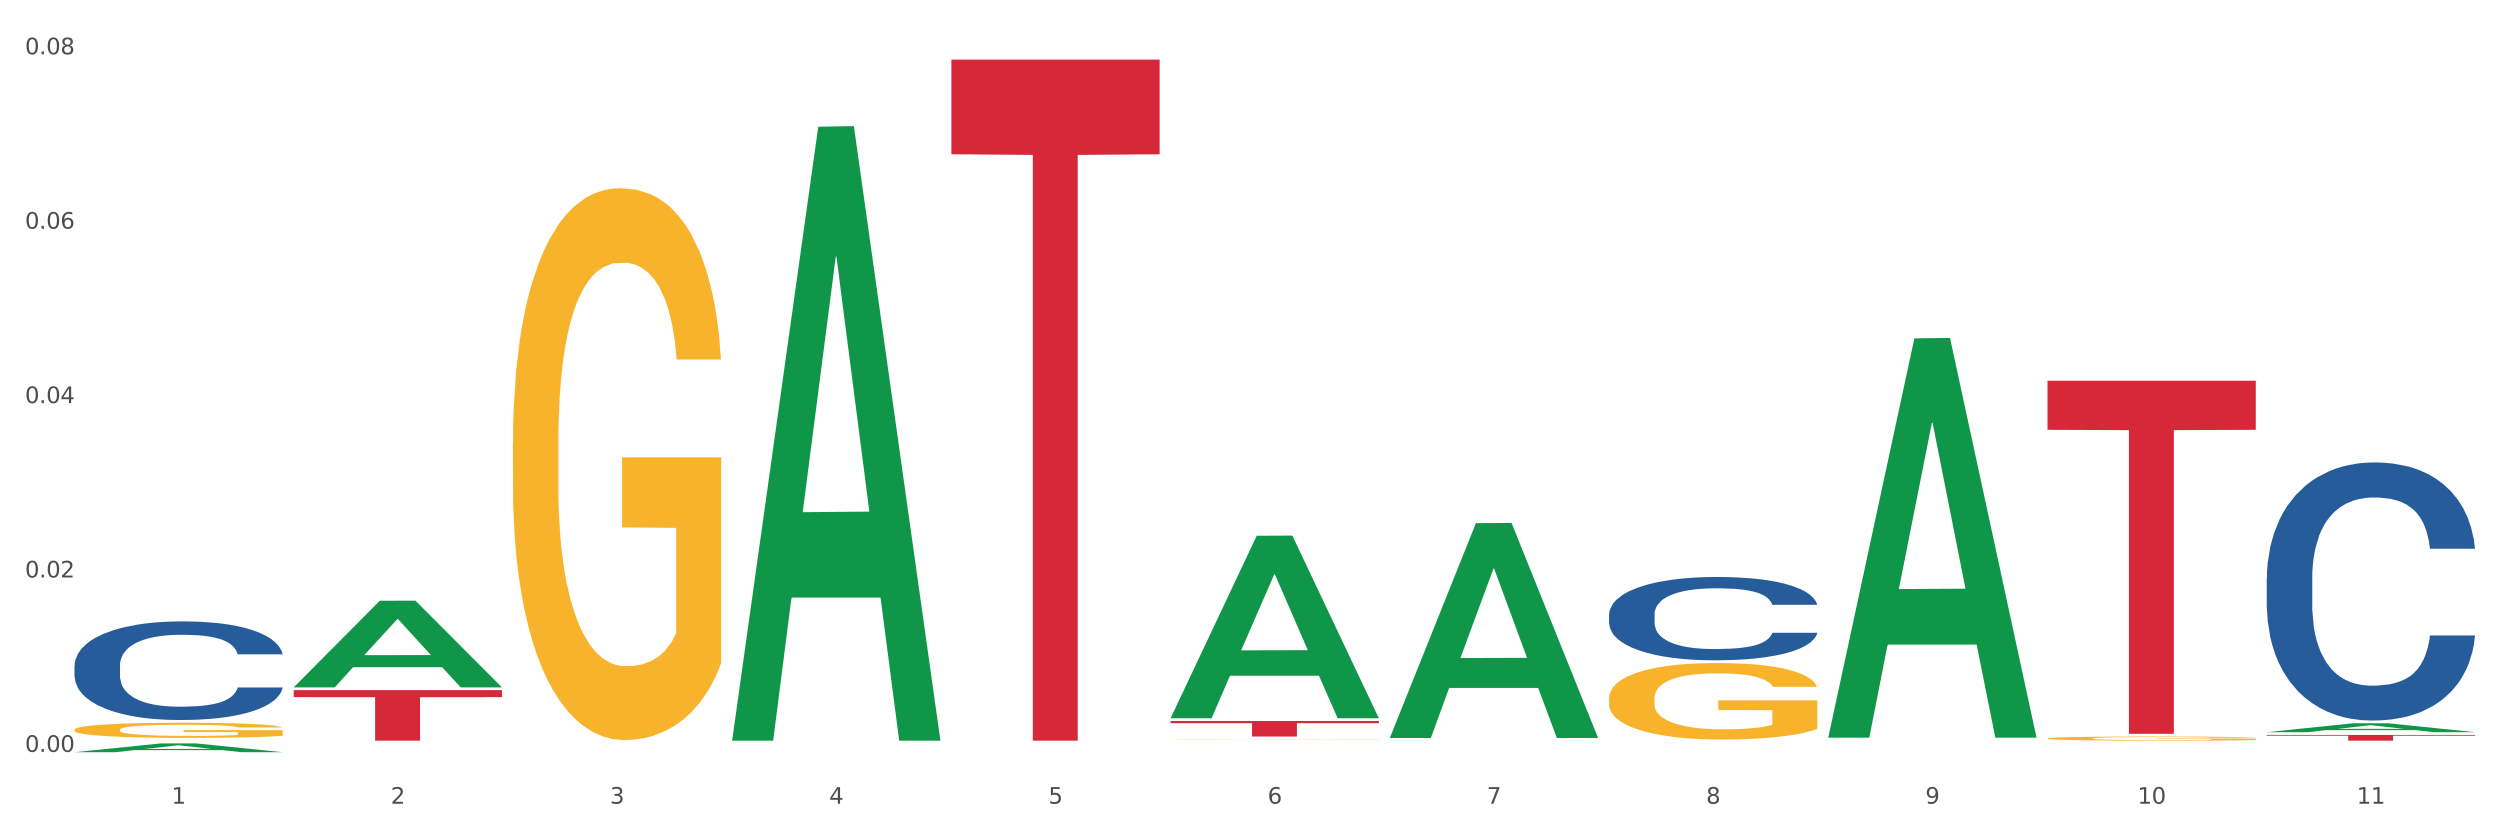 <?xml version="1.0" encoding="utf-8" standalone="no"?>
<!DOCTYPE svg PUBLIC "-//W3C//DTD SVG 1.1//EN"
  "http://www.w3.org/Graphics/SVG/1.1/DTD/svg11.dtd">
<svg xmlns:xlink="http://www.w3.org/1999/xlink" width="1080pt" height="360pt" viewBox="0 0 1080 360" xmlns="http://www.w3.org/2000/svg" version="1.1">
 <rect x="0" y="0" width="1080" height="360" fill="#333333" stroke="none"/>
 <defs>
  <style type="text/css">*{stroke-linejoin: round; stroke-linecap: butt}</style>
 </defs>
 <g id="figure_1">
  <g id="patch_1">
   <path d="M 0 360 
L 1080 360 
L 1080 0 
L 0 0 
z
" style="fill: #ffffff; stroke: #ffffff; stroke-linejoin: miter"/>
  </g>
  <g id="axes_1">
   <g id="matplotlib.axis_1">
    <g id="xtick_1">
     <g id="text_1">
      <!-- 1 -->
      <g style="fill: #4d4d4d" transform="translate(74.106 347.204) scale(0.096 -0.096)">
       <defs>
        <path id="DejaVuSans-31" d="M 794 531 
L 1825 531 
L 1825 4091 
L 703 3866 
L 703 4441 
L 1819 4666 
L 2450 4666 
L 2450 531 
L 3481 531 
L 3481 0 
L 794 0 
L 794 531 
z
" transform="scale(0.016)"/>
       </defs>
       <use xlink:href="#DejaVuSans-31"/>
      </g>
     </g>
    </g>
    <g id="xtick_2">
     <g id="text_2">
      <!-- 2 -->
      <g style="fill: #4d4d4d" transform="translate(168.812 347.204) scale(0.096 -0.096)">
       <defs>
        <path id="DejaVuSans-32" d="M 1228 531 
L 3431 531 
L 3431 0 
L 469 0 
L 469 531 
Q 828 903 1448 1529 
Q 2069 2156 2228 2338 
Q 2531 2678 2651 2914 
Q 2772 3150 2772 3378 
Q 2772 3750 2511 3984 
Q 2250 4219 1831 4219 
Q 1534 4219 1204 4116 
Q 875 4013 500 3803 
L 500 4441 
Q 881 4594 1212 4672 
Q 1544 4750 1819 4750 
Q 2544 4750 2975 4387 
Q 3406 4025 3406 3419 
Q 3406 3131 3298 2873 
Q 3191 2616 2906 2266 
Q 2828 2175 2409 1742 
Q 1991 1309 1228 531 
z
" transform="scale(0.016)"/>
       </defs>
       <use xlink:href="#DejaVuSans-32"/>
      </g>
     </g>
    </g>
    <g id="xtick_3">
     <g id="text_3">
      <!-- 3 -->
      <g style="fill: #4d4d4d" transform="translate(263.517 347.204) scale(0.096 -0.096)">
       <defs>
        <path id="DejaVuSans-33" d="M 2597 2516 
Q 3050 2419 3304 2112 
Q 3559 1806 3559 1356 
Q 3559 666 3084 287 
Q 2609 -91 1734 -91 
Q 1441 -91 1130 -33 
Q 819 25 488 141 
L 488 750 
Q 750 597 1062 519 
Q 1375 441 1716 441 
Q 2309 441 2620 675 
Q 2931 909 2931 1356 
Q 2931 1769 2642 2001 
Q 2353 2234 1838 2234 
L 1294 2234 
L 1294 2753 
L 1863 2753 
Q 2328 2753 2575 2939 
Q 2822 3125 2822 3475 
Q 2822 3834 2567 4026 
Q 2313 4219 1838 4219 
Q 1578 4219 1281 4162 
Q 984 4106 628 3988 
L 628 4550 
Q 988 4650 1302 4700 
Q 1616 4750 1894 4750 
Q 2613 4750 3031 4423 
Q 3450 4097 3450 3541 
Q 3450 3153 3228 2886 
Q 3006 2619 2597 2516 
z
" transform="scale(0.016)"/>
       </defs>
       <use xlink:href="#DejaVuSans-33"/>
      </g>
     </g>
    </g>
    <g id="xtick_4">
     <g id="text_4">
      <!-- 4 -->
      <g style="fill: #4d4d4d" transform="translate(358.223 347.204) scale(0.096 -0.096)">
       <defs>
        <path id="DejaVuSans-34" d="M 2419 4116 
L 825 1625 
L 2419 1625 
L 2419 4116 
z
M 2253 4666 
L 3047 4666 
L 3047 1625 
L 3713 1625 
L 3713 1100 
L 3047 1100 
L 3047 0 
L 2419 0 
L 2419 1100 
L 313 1100 
L 313 1709 
L 2253 4666 
z
" transform="scale(0.016)"/>
       </defs>
       <use xlink:href="#DejaVuSans-34"/>
      </g>
     </g>
    </g>
    <g id="xtick_5">
     <g id="text_5">
      <!-- 5 -->
      <g style="fill: #4d4d4d" transform="translate(452.928 347.204) scale(0.096 -0.096)">
       <defs>
        <path id="DejaVuSans-35" d="M 691 4666 
L 3169 4666 
L 3169 4134 
L 1269 4134 
L 1269 2991 
Q 1406 3038 1543 3061 
Q 1681 3084 1819 3084 
Q 2600 3084 3056 2656 
Q 3513 2228 3513 1497 
Q 3513 744 3044 326 
Q 2575 -91 1722 -91 
Q 1428 -91 1123 -41 
Q 819 9 494 109 
L 494 744 
Q 775 591 1075 516 
Q 1375 441 1709 441 
Q 2250 441 2565 725 
Q 2881 1009 2881 1497 
Q 2881 1984 2565 2268 
Q 2250 2553 1709 2553 
Q 1456 2553 1204 2497 
Q 953 2441 691 2322 
L 691 4666 
z
" transform="scale(0.016)"/>
       </defs>
       <use xlink:href="#DejaVuSans-35"/>
      </g>
     </g>
    </g>
    <g id="xtick_6">
     <g id="text_6">
      <!-- 6 -->
      <g style="fill: #4d4d4d" transform="translate(547.634 347.204) scale(0.096 -0.096)">
       <defs>
        <path id="DejaVuSans-36" d="M 2113 2584 
Q 1688 2584 1439 2293 
Q 1191 2003 1191 1497 
Q 1191 994 1439 701 
Q 1688 409 2113 409 
Q 2538 409 2786 701 
Q 3034 994 3034 1497 
Q 3034 2003 2786 2293 
Q 2538 2584 2113 2584 
z
M 3366 4563 
L 3366 3988 
Q 3128 4100 2886 4159 
Q 2644 4219 2406 4219 
Q 1781 4219 1451 3797 
Q 1122 3375 1075 2522 
Q 1259 2794 1537 2939 
Q 1816 3084 2150 3084 
Q 2853 3084 3261 2657 
Q 3669 2231 3669 1497 
Q 3669 778 3244 343 
Q 2819 -91 2113 -91 
Q 1303 -91 875 529 
Q 447 1150 447 2328 
Q 447 3434 972 4092 
Q 1497 4750 2381 4750 
Q 2619 4750 2861 4703 
Q 3103 4656 3366 4563 
z
" transform="scale(0.016)"/>
       </defs>
       <use xlink:href="#DejaVuSans-36"/>
      </g>
     </g>
    </g>
    <g id="xtick_7">
     <g id="text_7">
      <!-- 7 -->
      <g style="fill: #4d4d4d" transform="translate(642.339 347.204) scale(0.096 -0.096)">
       <defs>
        <path id="DejaVuSans-37" d="M 525 4666 
L 3525 4666 
L 3525 4397 
L 1831 0 
L 1172 0 
L 2766 4134 
L 525 4134 
L 525 4666 
z
" transform="scale(0.016)"/>
       </defs>
       <use xlink:href="#DejaVuSans-37"/>
      </g>
     </g>
    </g>
    <g id="xtick_8">
     <g id="text_8">
      <!-- 8 -->
      <g style="fill: #4d4d4d" transform="translate(737.044 347.204) scale(0.096 -0.096)">
       <defs>
        <path id="DejaVuSans-38" d="M 2034 2216 
Q 1584 2216 1326 1975 
Q 1069 1734 1069 1313 
Q 1069 891 1326 650 
Q 1584 409 2034 409 
Q 2484 409 2743 651 
Q 3003 894 3003 1313 
Q 3003 1734 2745 1975 
Q 2488 2216 2034 2216 
z
M 1403 2484 
Q 997 2584 770 2862 
Q 544 3141 544 3541 
Q 544 4100 942 4425 
Q 1341 4750 2034 4750 
Q 2731 4750 3128 4425 
Q 3525 4100 3525 3541 
Q 3525 3141 3298 2862 
Q 3072 2584 2669 2484 
Q 3125 2378 3379 2068 
Q 3634 1759 3634 1313 
Q 3634 634 3220 271 
Q 2806 -91 2034 -91 
Q 1263 -91 848 271 
Q 434 634 434 1313 
Q 434 1759 690 2068 
Q 947 2378 1403 2484 
z
M 1172 3481 
Q 1172 3119 1398 2916 
Q 1625 2713 2034 2713 
Q 2441 2713 2670 2916 
Q 2900 3119 2900 3481 
Q 2900 3844 2670 4047 
Q 2441 4250 2034 4250 
Q 1625 4250 1398 4047 
Q 1172 3844 1172 3481 
z
" transform="scale(0.016)"/>
       </defs>
       <use xlink:href="#DejaVuSans-38"/>
      </g>
     </g>
    </g>
    <g id="xtick_9">
     <g id="text_9">
      <!-- 9 -->
      <g style="fill: #4d4d4d" transform="translate(831.75 347.204) scale(0.096 -0.096)">
       <defs>
        <path id="DejaVuSans-39" d="M 703 97 
L 703 672 
Q 941 559 1184 500 
Q 1428 441 1663 441 
Q 2288 441 2617 861 
Q 2947 1281 2994 2138 
Q 2813 1869 2534 1725 
Q 2256 1581 1919 1581 
Q 1219 1581 811 2004 
Q 403 2428 403 3163 
Q 403 3881 828 4315 
Q 1253 4750 1959 4750 
Q 2769 4750 3195 4129 
Q 3622 3509 3622 2328 
Q 3622 1225 3098 567 
Q 2575 -91 1691 -91 
Q 1453 -91 1209 -44 
Q 966 3 703 97 
z
M 1959 2075 
Q 2384 2075 2632 2365 
Q 2881 2656 2881 3163 
Q 2881 3666 2632 3958 
Q 2384 4250 1959 4250 
Q 1534 4250 1286 3958 
Q 1038 3666 1038 3163 
Q 1038 2656 1286 2365 
Q 1534 2075 1959 2075 
z
" transform="scale(0.016)"/>
       </defs>
       <use xlink:href="#DejaVuSans-39"/>
      </g>
     </g>
    </g>
    <g id="xtick_10">
     <g id="text_10">
      <!-- 10 -->
      <g style="fill: #4d4d4d" transform="translate(923.401 347.204) scale(0.096 -0.096)">
       <defs>
        <path id="DejaVuSans-30" d="M 2034 4250 
Q 1547 4250 1301 3770 
Q 1056 3291 1056 2328 
Q 1056 1369 1301 889 
Q 1547 409 2034 409 
Q 2525 409 2770 889 
Q 3016 1369 3016 2328 
Q 3016 3291 2770 3770 
Q 2525 4250 2034 4250 
z
M 2034 4750 
Q 2819 4750 3233 4129 
Q 3647 3509 3647 2328 
Q 3647 1150 3233 529 
Q 2819 -91 2034 -91 
Q 1250 -91 836 529 
Q 422 1150 422 2328 
Q 422 3509 836 4129 
Q 1250 4750 2034 4750 
z
" transform="scale(0.016)"/>
       </defs>
       <use xlink:href="#DejaVuSans-31"/>
       <use xlink:href="#DejaVuSans-30" transform="translate(63.623 0)"/>
      </g>
     </g>
    </g>
    <g id="xtick_11">
     <g id="text_11">
      <!-- 11 -->
      <g style="fill: #4d4d4d" transform="translate(1018.107 347.204) scale(0.096 -0.096)">
       <use xlink:href="#DejaVuSans-31"/>
       <use xlink:href="#DejaVuSans-31" transform="translate(63.623 0)"/>
      </g>
     </g>
    </g>
    <g id="xtick_12"/>
    <g id="xtick_13"/>
    <g id="xtick_14"/>
    <g id="xtick_15"/>
    <g id="xtick_16"/>
    <g id="xtick_17"/>
    <g id="xtick_18"/>
    <g id="xtick_19"/>
    <g id="xtick_20"/>
    <g id="xtick_21"/>
   </g>
   <g id="matplotlib.axis_2">
    <g id="ytick_1">
     <g id="text_12">
      <!-- 0.00 -->
      <g style="fill: #4d4d4d" transform="translate(10.8 324.804) scale(0.096 -0.096)">
       <defs>
        <path id="DejaVuSans-2e" d="M 684 794 
L 1344 794 
L 1344 0 
L 684 0 
L 684 794 
z
" transform="scale(0.016)"/>
       </defs>
       <use xlink:href="#DejaVuSans-30"/>
       <use xlink:href="#DejaVuSans-2e" transform="translate(63.623 0)"/>
       <use xlink:href="#DejaVuSans-30" transform="translate(95.41 0)"/>
       <use xlink:href="#DejaVuSans-30" transform="translate(159.033 0)"/>
      </g>
     </g>
    </g>
    <g id="ytick_2">
     <g id="text_13">
      <!-- 0.02 -->
      <g style="fill: #4d4d4d" transform="translate(10.8 249.468) scale(0.096 -0.096)">
       <use xlink:href="#DejaVuSans-30"/>
       <use xlink:href="#DejaVuSans-2e" transform="translate(63.623 0)"/>
       <use xlink:href="#DejaVuSans-30" transform="translate(95.41 0)"/>
       <use xlink:href="#DejaVuSans-32" transform="translate(159.033 0)"/>
      </g>
     </g>
    </g>
    <g id="ytick_3">
     <g id="text_14">
      <!-- 0.04 -->
      <g style="fill: #4d4d4d" transform="translate(10.8 174.132) scale(0.096 -0.096)">
       <use xlink:href="#DejaVuSans-30"/>
       <use xlink:href="#DejaVuSans-2e" transform="translate(63.623 0)"/>
       <use xlink:href="#DejaVuSans-30" transform="translate(95.41 0)"/>
       <use xlink:href="#DejaVuSans-34" transform="translate(159.033 0)"/>
      </g>
     </g>
    </g>
    <g id="ytick_4">
     <g id="text_15">
      <!-- 0.06 -->
      <g style="fill: #4d4d4d" transform="translate(10.8 98.796) scale(0.096 -0.096)">
       <use xlink:href="#DejaVuSans-30"/>
       <use xlink:href="#DejaVuSans-2e" transform="translate(63.623 0)"/>
       <use xlink:href="#DejaVuSans-30" transform="translate(95.41 0)"/>
       <use xlink:href="#DejaVuSans-36" transform="translate(159.033 0)"/>
      </g>
     </g>
    </g>
    <g id="ytick_5">
     <g id="text_16">
      <!-- 0.08 -->
      <g style="fill: #4d4d4d" transform="translate(10.8 23.459) scale(0.096 -0.096)">
       <use xlink:href="#DejaVuSans-30"/>
       <use xlink:href="#DejaVuSans-2e" transform="translate(63.623 0)"/>
       <use xlink:href="#DejaVuSans-30" transform="translate(95.41 0)"/>
       <use xlink:href="#DejaVuSans-38" transform="translate(159.033 0)"/>
      </g>
     </g>
    </g>
    <g id="ytick_6"/>
    <g id="ytick_7"/>
    <g id="ytick_8"/>
    <g id="ytick_9"/>
   </g>
   <g id="PolyCollection_1">
    <path d="M 32.175 324.942 
L 32.268 324.939 
L 69.369 321.161 
L 84.766 321.157 
L 122.145 324.95 
L 104.337 324.95 
L 96.267 324.066 
L 57.96 324.066 
L 57.682 324.081 
L 49.891 324.95 
L 32.175 324.95 
L 32.175 324.942 
L 62.783 323.539 
L 91.444 323.536 
L 77.253 321.965 
L 77.067 321.958 
L 76.882 321.969 
L 62.691 323.536 
L 62.783 323.539 
L 32.175 324.942 
z
" clip-path="url(#p8d44d45d41)" style="fill: #109648"/>
    <path d="M 505.702 319.428 
L 505.809 319.428 
L 505.809 319.424 
L 506.021 319.42 
L 507.083 319.412 
L 508.677 319.405 
L 509.845 319.401 
L 511.014 319.398 
L 512.394 319.395 
L 514.094 319.392 
L 517.174 319.387 
L 519.086 319.385 
L 521.423 319.382 
L 525.672 319.379 
L 528.753 319.376 
L 531.939 319.375 
L 537.144 319.373 
L 540.543 319.372 
L 544.155 319.371 
L 548.51 319.371 
L 551.803 319.371 
L 559.026 319.371 
L 565.187 319.372 
L 568.161 319.373 
L 571.985 319.374 
L 574.003 319.375 
L 577.296 319.377 
L 580.695 319.379 
L 583.032 319.381 
L 586.537 319.385 
L 589.193 319.389 
L 591.636 319.394 
L 592.911 319.397 
L 593.867 319.4 
L 594.717 319.404 
L 595.566 319.409 
L 576.446 319.409 
L 575.703 319.405 
L 574.534 319.401 
L 572.835 319.398 
L 571.348 319.395 
L 568.798 319.393 
L 566.461 319.391 
L 564.018 319.389 
L 561.044 319.388 
L 558.707 319.388 
L 555.414 319.387 
L 548.935 319.387 
L 544.58 319.388 
L 541.606 319.389 
L 539.694 319.391 
L 537.994 319.392 
L 536.082 319.393 
L 533.851 319.396 
L 532.258 319.398 
L 530.665 319.4 
L 529.39 319.403 
L 528.222 319.406 
L 527.266 319.41 
L 526.522 319.413 
L 525.885 319.418 
L 525.354 319.425 
L 525.354 319.44 
L 525.566 319.444 
L 526.097 319.448 
L 526.734 319.452 
L 527.797 319.456 
L 528.753 319.459 
L 530.558 319.463 
L 532.577 319.466 
L 534.17 319.468 
L 535.763 319.47 
L 538.525 319.473 
L 541.606 319.475 
L 544.261 319.476 
L 547.873 319.477 
L 550.316 319.478 
L 552.44 319.478 
L 557.645 319.478 
L 561.363 319.477 
L 565.505 319.477 
L 568.692 319.476 
L 571.348 319.474 
L 574.322 319.472 
L 576.234 319.47 
L 576.234 319.447 
L 552.865 319.447 
L 552.865 319.431 
L 595.673 319.431 
L 595.673 319.477 
L 593.867 319.479 
L 591.849 319.482 
L 589.724 319.484 
L 586.537 319.486 
L 582.713 319.488 
L 579.314 319.49 
L 575.703 319.491 
L 571.454 319.492 
L 565.93 319.494 
L 562.531 319.494 
L 558.282 319.494 
L 553.29 319.494 
L 548.935 319.494 
L 544.686 319.494 
L 540.225 319.493 
L 535.87 319.491 
L 532.577 319.49 
L 529.284 319.488 
L 525.778 319.485 
L 523.017 319.483 
L 520.892 319.481 
L 518.555 319.479 
L 516.006 319.475 
L 514.094 319.472 
L 512.394 319.469 
L 510.589 319.465 
L 509.314 319.461 
L 508.039 319.457 
L 507.296 319.454 
L 506.446 319.449 
L 505.809 319.442 
L 505.702 319.428 
z
" clip-path="url(#p8d44d45d41)" style="fill: #f7b32b"/>
    <path d="M 695.113 301.704 
L 695.22 301.674 
L 695.22 300.587 
L 695.432 299.651 
L 696.494 297.387 
L 698.088 295.516 
L 699.256 294.52 
L 700.424 293.705 
L 701.805 292.889 
L 703.505 292.044 
L 706.585 290.807 
L 708.497 290.173 
L 710.834 289.509 
L 715.083 288.543 
L 718.164 287.999 
L 721.35 287.547 
L 726.555 287.003 
L 729.954 286.762 
L 733.566 286.581 
L 737.921 286.46 
L 741.214 286.43 
L 748.437 286.52 
L 754.598 286.792 
L 757.572 287.003 
L 761.396 287.365 
L 763.414 287.607 
L 766.707 288.09 
L 770.106 288.724 
L 772.443 289.267 
L 775.948 290.293 
L 778.604 291.32 
L 781.047 292.588 
L 782.322 293.463 
L 783.278 294.278 
L 784.128 295.214 
L 784.977 296.693 
L 765.857 296.693 
L 765.114 295.636 
L 763.945 294.64 
L 762.246 293.674 
L 760.759 293.071 
L 758.209 292.316 
L 755.872 291.833 
L 753.429 291.471 
L 750.455 291.169 
L 748.118 291.018 
L 744.825 290.897 
L 738.346 290.927 
L 733.991 291.169 
L 731.016 291.471 
L 729.104 291.742 
L 727.405 292.044 
L 725.493 292.467 
L 723.262 293.101 
L 721.669 293.674 
L 720.076 294.399 
L 718.801 295.123 
L 717.632 295.968 
L 716.676 296.874 
L 715.933 297.81 
L 715.296 298.957 
L 714.764 300.859 
L 714.764 304.994 
L 714.977 305.93 
L 715.508 307.168 
L 716.145 308.103 
L 717.208 309.22 
L 718.164 309.975 
L 719.969 311.062 
L 721.988 311.967 
L 723.581 312.541 
L 725.174 313.024 
L 727.936 313.688 
L 731.016 314.231 
L 733.672 314.563 
L 737.284 314.865 
L 739.727 314.986 
L 741.851 315.046 
L 747.056 315.046 
L 750.774 314.956 
L 754.916 314.744 
L 758.103 314.473 
L 760.759 314.141 
L 763.733 313.597 
L 765.645 313.084 
L 765.645 306.775 
L 742.276 306.745 
L 742.276 302.549 
L 785.084 302.549 
L 785.084 314.865 
L 783.278 315.499 
L 781.26 316.073 
L 779.135 316.586 
L 775.948 317.22 
L 772.124 317.823 
L 768.725 318.246 
L 765.114 318.608 
L 760.865 318.94 
L 755.341 319.242 
L 751.942 319.363 
L 747.693 319.453 
L 742.701 319.484 
L 738.346 319.423 
L 734.097 319.272 
L 729.636 319.001 
L 725.28 318.608 
L 721.988 318.216 
L 718.695 317.733 
L 715.189 317.099 
L 712.428 316.495 
L 710.303 315.952 
L 707.966 315.257 
L 705.417 314.352 
L 703.505 313.537 
L 701.805 312.692 
L 700 311.605 
L 698.725 310.669 
L 697.45 309.492 
L 696.707 308.617 
L 695.857 307.258 
L 695.22 305.356 
L 695.113 301.704 
z
" clip-path="url(#p8d44d45d41)" style="fill: #f7b32b"/>
    <path d="M 884.524 319.011 
L 884.631 319.01 
L 884.631 318.951 
L 884.843 318.901 
L 885.905 318.779 
L 887.499 318.678 
L 888.667 318.624 
L 889.835 318.58 
L 891.216 318.536 
L 892.916 318.491 
L 895.996 318.424 
L 897.908 318.39 
L 900.245 318.354 
L 904.494 318.302 
L 907.575 318.273 
L 910.761 318.248 
L 915.966 318.219 
L 919.365 318.206 
L 922.977 318.196 
L 927.332 318.19 
L 930.625 318.188 
L 937.848 318.193 
L 944.009 318.208 
L 946.983 318.219 
L 950.807 318.239 
L 952.825 318.252 
L 956.118 318.278 
L 959.517 318.312 
L 961.854 318.341 
L 965.359 318.396 
L 968.015 318.452 
L 970.458 318.52 
L 971.733 318.567 
L 972.689 318.611 
L 973.539 318.661 
L 974.388 318.741 
L 955.268 318.741 
L 954.525 318.684 
L 953.356 318.631 
L 951.657 318.579 
L 950.17 318.546 
L 947.62 318.505 
L 945.283 318.479 
L 942.84 318.46 
L 939.866 318.443 
L 937.529 318.435 
L 934.236 318.429 
L 927.757 318.43 
L 923.402 318.443 
L 920.427 318.46 
L 918.515 318.474 
L 916.816 318.491 
L 914.904 318.513 
L 912.673 318.548 
L 911.08 318.579 
L 909.487 318.618 
L 908.212 318.657 
L 907.043 318.702 
L 906.087 318.751 
L 905.344 318.801 
L 904.707 318.863 
L 904.175 318.966 
L 904.175 319.188 
L 904.388 319.239 
L 904.919 319.306 
L 905.556 319.356 
L 906.619 319.416 
L 907.575 319.457 
L 909.38 319.515 
L 911.399 319.564 
L 912.992 319.595 
L 914.585 319.621 
L 917.347 319.657 
L 920.427 319.686 
L 923.083 319.704 
L 926.695 319.72 
L 929.138 319.727 
L 931.262 319.73 
L 936.467 319.73 
L 940.185 319.725 
L 944.327 319.714 
L 947.514 319.699 
L 950.17 319.681 
L 953.144 319.652 
L 955.056 319.624 
L 955.056 319.284 
L 931.687 319.283 
L 931.687 319.057 
L 974.495 319.057 
L 974.495 319.72 
L 972.689 319.755 
L 970.671 319.785 
L 968.546 319.813 
L 965.359 319.847 
L 961.535 319.88 
L 958.136 319.903 
L 954.525 319.922 
L 950.276 319.94 
L 944.752 319.956 
L 941.353 319.963 
L 937.104 319.968 
L 932.112 319.969 
L 927.757 319.966 
L 923.508 319.958 
L 919.047 319.943 
L 914.691 319.922 
L 911.399 319.901 
L 908.106 319.875 
L 904.6 319.841 
L 901.839 319.808 
L 899.714 319.779 
L 897.377 319.742 
L 894.828 319.693 
L 892.916 319.649 
L 891.216 319.603 
L 889.411 319.545 
L 888.136 319.494 
L 886.861 319.431 
L 886.118 319.384 
L 885.268 319.31 
L 884.631 319.208 
L 884.524 319.011 
z
" clip-path="url(#p8d44d45d41)" style="fill: #f7b32b"/>
    <path d="M 979.23 249.874 
L 979.336 249.773 
L 979.336 246.921 
L 979.655 243.052 
L 980.825 235.923 
L 982.314 230.526 
L 984.866 224.212 
L 986.249 221.565 
L 988.057 218.612 
L 991.779 213.825 
L 996.033 209.752 
L 999.01 207.512 
L 1001.244 206.086 
L 1006.242 203.54 
L 1009.114 202.42 
L 1012.091 201.504 
L 1014.644 200.893 
L 1018.898 200.18 
L 1022.301 199.874 
L 1026.236 199.772 
L 1029.532 199.874 
L 1033.893 200.282 
L 1040.273 201.504 
L 1042.719 202.216 
L 1046.016 203.438 
L 1049.419 205.068 
L 1052.184 206.697 
L 1055.375 209.039 
L 1058.672 212.094 
L 1061.862 215.964 
L 1064.095 219.528 
L 1065.903 223.296 
L 1067.498 227.878 
L 1068.668 232.868 
L 1069.2 237.043 
L 1049.738 237.043 
L 1049.207 233.276 
L 1048.143 229.202 
L 1047.08 226.453 
L 1045.91 224.212 
L 1044.102 221.667 
L 1042.507 220.037 
L 1039.848 218.102 
L 1037.402 216.88 
L 1035.381 216.168 
L 1032.935 215.557 
L 1027.724 214.946 
L 1024.002 214.946 
L 1021.663 215.149 
L 1018.791 215.658 
L 1016.345 216.371 
L 1013.474 217.593 
L 1011.24 218.917 
L 1009.007 220.648 
L 1007.731 221.87 
L 1005.817 224.111 
L 1004.541 225.944 
L 1002.839 229.1 
L 1001.882 231.341 
L 1000.18 237.145 
L 999.436 241.422 
L 999.117 244.375 
L 998.904 247.634 
L 998.904 263.52 
L 999.542 270.648 
L 1000.074 273.703 
L 1000.925 277.166 
L 1002.52 281.646 
L 1004.86 286.025 
L 1007.306 289.182 
L 1009.326 291.117 
L 1011.24 292.543 
L 1013.155 293.663 
L 1015.494 294.681 
L 1017.409 295.292 
L 1020.28 295.903 
L 1023.683 296.209 
L 1026.342 296.209 
L 1031.766 295.699 
L 1034.212 295.19 
L 1036.551 294.477 
L 1039.104 293.357 
L 1041.124 292.135 
L 1042.294 291.219 
L 1044.208 289.284 
L 1045.697 287.247 
L 1046.973 284.905 
L 1047.824 282.868 
L 1048.781 279.813 
L 1049.526 276.351 
L 1049.738 274.518 
L 1069.2 274.518 
L 1068.775 278.184 
L 1068.03 281.748 
L 1066.541 286.534 
L 1065.371 289.284 
L 1063.564 292.644 
L 1061.649 295.496 
L 1058.991 298.653 
L 1056.545 300.995 
L 1053.992 303.031 
L 1051.227 304.864 
L 1046.229 307.41 
L 1044.421 308.123 
L 1040.592 309.345 
L 1037.615 310.058 
L 1033.254 310.771 
L 1028.788 311.178 
L 1024.109 311.28 
L 1019.961 311.076 
L 1015.388 310.465 
L 1012.517 309.854 
L 1009.326 308.938 
L 1005.604 307.512 
L 1002.095 305.781 
L 998.798 303.744 
L 995.714 301.402 
L 992.842 298.754 
L 989.12 294.376 
L 986.355 290.099 
L 984.334 286.127 
L 982.952 282.767 
L 981.569 278.49 
L 980.825 275.536 
L 979.655 268.408 
L 979.23 261.789 
L 979.23 249.874 
z
" clip-path="url(#p8d44d45d41)" style="fill: #255c99"/>
    <path d="M 695.113 265.428 
L 695.22 265.395 
L 695.22 264.475 
L 695.539 263.226 
L 696.709 260.925 
L 698.197 259.183 
L 700.75 257.145 
L 702.132 256.291 
L 703.94 255.338 
L 707.662 253.793 
L 711.916 252.478 
L 714.894 251.755 
L 717.127 251.295 
L 722.126 250.473 
L 724.997 250.112 
L 727.975 249.816 
L 730.527 249.619 
L 734.781 249.388 
L 738.184 249.29 
L 742.119 249.257 
L 745.416 249.29 
L 749.776 249.421 
L 756.157 249.816 
L 758.603 250.046 
L 761.9 250.44 
L 765.303 250.966 
L 768.068 251.492 
L 771.258 252.248 
L 774.555 253.234 
L 777.746 254.483 
L 779.979 255.633 
L 781.787 256.85 
L 783.382 258.329 
L 784.552 259.939 
L 785.084 261.287 
L 765.622 261.287 
L 765.09 260.071 
L 764.027 258.756 
L 762.963 257.869 
L 761.793 257.145 
L 759.985 256.324 
L 758.39 255.798 
L 755.732 255.173 
L 753.286 254.779 
L 751.265 254.549 
L 748.819 254.352 
L 743.608 254.154 
L 739.886 254.154 
L 737.546 254.22 
L 734.675 254.384 
L 732.229 254.615 
L 729.357 255.009 
L 727.124 255.436 
L 724.891 255.995 
L 723.615 256.389 
L 721.7 257.113 
L 720.424 257.704 
L 718.723 258.723 
L 717.765 259.446 
L 716.064 261.32 
L 715.319 262.7 
L 715 263.653 
L 714.788 264.705 
L 714.788 269.833 
L 715.426 272.133 
L 715.958 273.12 
L 716.808 274.237 
L 718.404 275.683 
L 720.743 277.097 
L 723.189 278.116 
L 725.21 278.74 
L 727.124 279.2 
L 729.038 279.562 
L 731.378 279.89 
L 733.292 280.088 
L 736.164 280.285 
L 739.567 280.384 
L 742.225 280.384 
L 747.649 280.219 
L 750.095 280.055 
L 752.435 279.825 
L 754.987 279.463 
L 757.008 279.069 
L 758.178 278.773 
L 760.092 278.148 
L 761.581 277.491 
L 762.857 276.735 
L 763.708 276.078 
L 764.665 275.092 
L 765.409 273.974 
L 765.622 273.382 
L 785.084 273.382 
L 784.658 274.566 
L 783.914 275.716 
L 782.425 277.261 
L 781.255 278.148 
L 779.447 279.233 
L 777.533 280.153 
L 774.874 281.172 
L 772.428 281.928 
L 769.876 282.586 
L 767.111 283.177 
L 762.112 283.999 
L 760.305 284.229 
L 756.476 284.624 
L 753.498 284.854 
L 749.138 285.084 
L 744.671 285.215 
L 739.992 285.248 
L 735.845 285.182 
L 731.272 284.985 
L 728.4 284.788 
L 725.21 284.492 
L 721.488 284.032 
L 717.978 283.473 
L 714.681 282.816 
L 711.597 282.06 
L 708.726 281.205 
L 705.004 279.792 
L 702.239 278.411 
L 700.218 277.13 
L 698.836 276.045 
L 697.453 274.664 
L 696.709 273.711 
L 695.539 271.41 
L 695.113 269.274 
L 695.113 265.428 
z
" clip-path="url(#p8d44d45d41)" style="fill: #255c99"/>
    <path d="M 32.175 287.581 
L 32.281 287.542 
L 32.281 286.453 
L 32.6 284.974 
L 33.77 282.251 
L 35.259 280.188 
L 37.811 277.776 
L 39.194 276.764 
L 41.002 275.636 
L 44.724 273.807 
L 48.978 272.251 
L 51.956 271.395 
L 54.189 270.85 
L 59.187 269.877 
L 62.059 269.449 
L 65.036 269.099 
L 67.589 268.866 
L 71.843 268.593 
L 75.246 268.477 
L 79.181 268.438 
L 82.477 268.477 
L 86.838 268.632 
L 93.219 269.099 
L 95.665 269.372 
L 98.961 269.838 
L 102.365 270.461 
L 105.13 271.084 
L 108.32 271.978 
L 111.617 273.146 
L 114.807 274.624 
L 117.041 275.986 
L 118.848 277.426 
L 120.444 279.177 
L 121.613 281.083 
L 122.145 282.679 
L 102.684 282.679 
L 102.152 281.239 
L 101.088 279.683 
L 100.025 278.632 
L 98.855 277.776 
L 97.047 276.803 
L 95.452 276.181 
L 92.793 275.441 
L 90.347 274.974 
L 88.327 274.702 
L 85.881 274.469 
L 80.67 274.235 
L 76.947 274.235 
L 74.608 274.313 
L 71.736 274.508 
L 69.29 274.78 
L 66.419 275.247 
L 64.186 275.753 
L 61.952 276.414 
L 60.676 276.881 
L 58.762 277.737 
L 57.486 278.437 
L 55.784 279.644 
L 54.827 280.5 
L 53.126 282.717 
L 52.381 284.352 
L 52.062 285.48 
L 51.849 286.725 
L 51.849 292.795 
L 52.487 295.519 
L 53.019 296.686 
L 53.87 298.009 
L 55.465 299.721 
L 57.805 301.394 
L 60.251 302.6 
L 62.271 303.34 
L 64.186 303.884 
L 66.1 304.312 
L 68.44 304.701 
L 70.354 304.935 
L 73.225 305.168 
L 76.628 305.285 
L 79.287 305.285 
L 84.711 305.09 
L 87.157 304.896 
L 89.496 304.624 
L 92.049 304.196 
L 94.069 303.729 
L 95.239 303.378 
L 97.153 302.639 
L 98.642 301.861 
L 99.919 300.966 
L 100.769 300.188 
L 101.726 299.021 
L 102.471 297.698 
L 102.684 296.997 
L 122.145 296.997 
L 121.72 298.398 
L 120.975 299.76 
L 119.487 301.589 
L 118.317 302.639 
L 116.509 303.923 
L 114.595 305.013 
L 111.936 306.219 
L 109.49 307.114 
L 106.937 307.892 
L 104.172 308.592 
L 99.174 309.565 
L 97.366 309.837 
L 93.538 310.304 
L 90.56 310.577 
L 86.2 310.849 
L 81.733 311.005 
L 77.054 311.044 
L 72.906 310.966 
L 68.333 310.732 
L 65.462 310.499 
L 62.271 310.149 
L 58.549 309.604 
L 55.04 308.942 
L 51.743 308.164 
L 48.659 307.269 
L 45.788 306.258 
L 42.065 304.585 
L 39.3 302.95 
L 37.28 301.433 
L 35.897 300.149 
L 34.515 298.515 
L 33.77 297.386 
L 32.6 294.663 
L 32.175 292.134 
L 32.175 287.581 
z
" clip-path="url(#p8d44d45d41)" style="fill: #255c99"/>
    <path d="M 32.175 319.955 
L 122.145 319.955 
L 122.145 319.958 
L 86.754 319.958 
L 86.754 319.975 
L 67.353 319.975 
L 67.353 319.958 
L 32.175 319.958 
L 32.175 319.955 
L 32.175 319.955 
z
" clip-path="url(#p8d44d45d41)" style="fill: #d62839"/>
    <path d="M 126.88 298.137 
L 216.851 298.137 
L 216.851 301.172 
L 181.46 301.193 
L 181.46 319.975 
L 162.058 319.975 
L 162.058 301.193 
L 126.88 301.172 
L 126.88 298.158 
L 126.88 298.137 
z
" clip-path="url(#p8d44d45d41)" style="fill: #d62839"/>
    <path d="M 410.997 25.759 
L 500.967 25.759 
L 500.967 66.646 
L 465.576 66.922 
L 465.576 319.975 
L 446.175 319.975 
L 446.175 66.922 
L 410.997 66.646 
L 410.997 26.036 
L 410.997 25.759 
z
" clip-path="url(#p8d44d45d41)" style="fill: #d62839"/>
    <path d="M 505.702 311.478 
L 595.673 311.478 
L 595.673 312.41 
L 560.281 312.417 
L 560.281 318.189 
L 540.88 318.189 
L 540.88 312.417 
L 505.702 312.41 
L 505.702 311.484 
L 505.702 311.478 
z
" clip-path="url(#p8d44d45d41)" style="fill: #d62839"/>
    <path d="M 884.524 164.483 
L 974.495 164.483 
L 974.495 185.679 
L 939.103 185.822 
L 939.103 317.007 
L 919.702 317.007 
L 919.702 185.822 
L 884.524 185.679 
L 884.524 164.626 
L 884.524 164.483 
z
" clip-path="url(#p8d44d45d41)" style="fill: #d62839"/>
    <path d="M 979.23 317.486 
L 1069.2 317.486 
L 1069.2 317.832 
L 1033.809 317.835 
L 1033.809 319.975 
L 1014.408 319.975 
L 1014.408 317.835 
L 979.23 317.832 
L 979.23 317.489 
L 979.23 317.486 
z
" clip-path="url(#p8d44d45d41)" style="fill: #d62839"/>
    <path d="M 221.586 191.47 
L 221.692 191.253 
L 221.692 183.414 
L 221.905 176.664 
L 222.967 160.334 
L 224.56 146.834 
L 225.729 139.648 
L 226.897 133.769 
L 228.278 127.89 
L 229.978 121.794 
L 233.058 112.866 
L 234.97 108.294 
L 237.307 103.504 
L 241.556 96.536 
L 244.636 92.617 
L 247.823 89.351 
L 253.028 85.431 
L 256.427 83.689 
L 260.038 82.383 
L 264.394 81.512 
L 267.686 81.294 
L 274.91 81.947 
L 281.07 83.907 
L 284.045 85.431 
L 287.869 88.044 
L 289.887 89.786 
L 293.18 93.27 
L 296.579 97.842 
L 298.916 101.762 
L 302.421 109.165 
L 305.077 116.568 
L 307.52 125.713 
L 308.794 132.028 
L 309.75 137.906 
L 310.6 144.656 
L 311.45 155.326 
L 292.33 155.326 
L 291.586 147.705 
L 290.418 140.519 
L 288.718 133.552 
L 287.231 129.197 
L 284.682 123.753 
L 282.345 120.27 
L 279.902 117.657 
L 276.928 115.479 
L 274.591 114.391 
L 271.298 113.52 
L 264.818 113.737 
L 260.463 115.479 
L 257.489 117.657 
L 255.577 119.616 
L 253.878 121.794 
L 251.966 124.842 
L 249.735 129.415 
L 248.142 133.552 
L 246.548 138.777 
L 245.274 144.003 
L 244.105 150.1 
L 243.149 156.632 
L 242.406 163.382 
L 241.768 171.656 
L 241.237 185.374 
L 241.237 215.204 
L 241.45 221.954 
L 241.981 230.881 
L 242.618 237.631 
L 243.68 245.688 
L 244.636 251.131 
L 246.442 258.97 
L 248.46 265.502 
L 250.054 269.639 
L 251.647 273.123 
L 254.409 277.913 
L 257.489 281.832 
L 260.145 284.228 
L 263.756 286.405 
L 266.199 287.276 
L 268.324 287.711 
L 273.529 287.711 
L 277.246 287.058 
L 281.389 285.534 
L 284.576 283.574 
L 287.231 281.179 
L 290.206 277.26 
L 292.118 273.558 
L 292.118 228.051 
L 268.749 227.833 
L 268.749 197.567 
L 311.556 197.567 
L 311.556 286.405 
L 309.75 290.978 
L 307.732 295.115 
L 305.608 298.816 
L 302.421 303.389 
L 298.597 307.744 
L 295.198 310.792 
L 291.586 313.405 
L 287.338 315.8 
L 281.814 317.977 
L 278.415 318.848 
L 274.166 319.501 
L 269.174 319.719 
L 264.818 319.284 
L 260.57 318.195 
L 256.108 316.235 
L 251.753 313.405 
L 248.46 310.574 
L 245.167 307.09 
L 241.662 302.518 
L 238.9 298.163 
L 236.776 294.244 
L 234.439 289.236 
L 231.89 282.703 
L 229.978 276.824 
L 228.278 270.728 
L 226.472 262.889 
L 225.198 256.139 
L 223.923 247.647 
L 223.179 241.333 
L 222.33 231.535 
L 221.692 217.817 
L 221.586 191.47 
z
" clip-path="url(#p8d44d45d41)" style="fill: #f7b32b"/>
    <path d="M 32.175 315.251 
L 32.281 315.245 
L 32.281 315.03 
L 32.494 314.844 
L 33.556 314.396 
L 35.149 314.025 
L 36.318 313.828 
L 37.486 313.666 
L 38.867 313.505 
L 40.567 313.337 
L 43.647 313.092 
L 45.559 312.967 
L 47.896 312.835 
L 52.145 312.644 
L 55.225 312.536 
L 58.412 312.446 
L 63.617 312.339 
L 67.016 312.291 
L 70.627 312.255 
L 74.983 312.231 
L 78.275 312.225 
L 85.499 312.243 
L 91.659 312.297 
L 94.634 312.339 
L 98.458 312.411 
L 100.476 312.458 
L 103.769 312.554 
L 107.168 312.68 
L 109.505 312.787 
L 113.01 312.991 
L 115.666 313.194 
L 118.109 313.445 
L 119.383 313.618 
L 120.339 313.78 
L 121.189 313.965 
L 122.039 314.258 
L 102.919 314.258 
L 102.175 314.049 
L 101.007 313.852 
L 99.307 313.66 
L 97.82 313.541 
L 95.271 313.391 
L 92.934 313.296 
L 90.491 313.224 
L 87.517 313.164 
L 85.18 313.134 
L 81.887 313.11 
L 75.407 313.116 
L 71.052 313.164 
L 68.078 313.224 
L 66.166 313.278 
L 64.467 313.337 
L 62.555 313.421 
L 60.324 313.547 
L 58.731 313.66 
L 57.137 313.804 
L 55.863 313.947 
L 54.694 314.115 
L 53.738 314.294 
L 52.995 314.48 
L 52.357 314.707 
L 51.826 315.084 
L 51.826 315.903 
L 52.039 316.088 
L 52.57 316.333 
L 53.207 316.519 
L 54.269 316.74 
L 55.225 316.889 
L 57.031 317.105 
L 59.049 317.284 
L 60.643 317.398 
L 62.236 317.493 
L 64.998 317.625 
L 68.078 317.733 
L 70.734 317.798 
L 74.345 317.858 
L 76.788 317.882 
L 78.913 317.894 
L 84.118 317.894 
L 87.835 317.876 
L 91.978 317.834 
L 95.165 317.78 
L 97.82 317.715 
L 100.795 317.607 
L 102.707 317.505 
L 102.707 316.256 
L 79.338 316.25 
L 79.338 315.418 
L 122.145 315.418 
L 122.145 317.858 
L 120.339 317.984 
L 118.321 318.097 
L 116.197 318.199 
L 113.01 318.325 
L 109.186 318.444 
L 105.787 318.528 
L 102.175 318.6 
L 97.927 318.665 
L 92.403 318.725 
L 89.004 318.749 
L 84.755 318.767 
L 79.763 318.773 
L 75.407 318.761 
L 71.159 318.731 
L 66.697 318.677 
L 62.342 318.6 
L 59.049 318.522 
L 55.756 318.426 
L 52.251 318.301 
L 49.489 318.181 
L 47.365 318.073 
L 45.028 317.936 
L 42.479 317.756 
L 40.567 317.595 
L 38.867 317.428 
L 37.061 317.212 
L 35.787 317.027 
L 34.512 316.794 
L 33.768 316.62 
L 32.919 316.351 
L 32.281 315.974 
L 32.175 315.251 
z
" clip-path="url(#p8d44d45d41)" style="fill: #f7b32b"/>
    <path d="M 600.408 318.641 
L 600.501 318.553 
L 637.602 225.998 
L 652.999 225.911 
L 690.378 318.815 
L 672.57 318.815 
L 664.5 297.181 
L 626.193 297.181 
L 625.915 297.53 
L 618.124 318.815 
L 600.408 318.815 
L 600.408 318.641 
L 631.016 284.271 
L 659.677 284.183 
L 645.486 245.713 
L 645.3 245.539 
L 645.115 245.8 
L 630.924 284.183 
L 631.016 284.271 
L 600.408 318.641 
z
" clip-path="url(#p8d44d45d41)" style="fill: #109648"/>
    <path d="M 126.88 296.885 
L 126.973 296.85 
L 164.074 259.517 
L 179.471 259.482 
L 216.851 296.956 
L 199.042 296.956 
L 190.973 288.229 
L 152.666 288.229 
L 152.387 288.37 
L 144.596 296.956 
L 126.88 296.956 
L 126.88 296.885 
L 157.489 283.022 
L 186.15 282.986 
L 171.958 267.469 
L 171.773 267.399 
L 171.587 267.504 
L 157.396 282.986 
L 157.489 283.022 
L 126.88 296.885 
z
" clip-path="url(#p8d44d45d41)" style="fill: #109648"/>
    <path d="M 316.291 319.477 
L 316.384 319.228 
L 353.485 54.739 
L 368.882 54.49 
L 406.262 319.975 
L 388.453 319.975 
L 380.384 258.154 
L 342.077 258.154 
L 341.798 259.151 
L 334.007 319.975 
L 316.291 319.975 
L 316.291 319.477 
L 346.9 221.26 
L 375.56 221.011 
L 361.369 111.077 
L 361.184 110.579 
L 360.998 111.326 
L 346.807 221.011 
L 346.9 221.26 
L 316.291 319.477 
z
" clip-path="url(#p8d44d45d41)" style="fill: #109648"/>
    <path d="M 505.702 310.148 
L 505.795 310.074 
L 542.896 231.447 
L 558.293 231.373 
L 595.673 310.296 
L 577.864 310.296 
L 569.795 291.918 
L 531.488 291.918 
L 531.209 292.214 
L 523.418 310.296 
L 505.702 310.296 
L 505.702 310.148 
L 536.311 280.95 
L 564.971 280.876 
L 550.78 248.195 
L 550.595 248.047 
L 550.409 248.269 
L 536.218 280.876 
L 536.311 280.95 
L 505.702 310.148 
z
" clip-path="url(#p8d44d45d41)" style="fill: #109648"/>
    <path d="M 979.23 316.298 
L 979.323 316.294 
L 1016.424 312.465 
L 1031.821 312.462 
L 1069.2 316.305 
L 1051.391 316.305 
L 1043.322 315.41 
L 1005.015 315.41 
L 1004.737 315.424 
L 996.946 316.305 
L 979.23 316.305 
L 979.23 316.298 
L 1009.838 314.876 
L 1038.499 314.872 
L 1024.308 313.281 
L 1024.122 313.274 
L 1023.937 313.284 
L 1009.745 314.872 
L 1009.838 314.876 
L 979.23 316.298 
z
" clip-path="url(#p8d44d45d41)" style="fill: #109648"/>
    <path d="M 789.819 318.358 
L 789.912 318.196 
L 827.013 146.161 
L 842.41 145.998 
L 879.789 318.682 
L 861.981 318.682 
L 853.911 278.47 
L 815.604 278.47 
L 815.326 279.119 
L 807.535 318.682 
L 789.819 318.682 
L 789.819 318.358 
L 820.427 254.473 
L 849.088 254.311 
L 834.897 182.805 
L 834.711 182.481 
L 834.526 182.967 
L 820.335 254.311 
L 820.427 254.473 
L 789.819 318.358 
z
" clip-path="url(#p8d44d45d41)" style="fill: #109648"/>
   </g>
  </g>
 </g>
 <defs>
  <clipPath id="p8d44d45d41">
   <rect x="32.175" y="10.8" width="1037.025" height="329.109"/>
  </clipPath>
 </defs>
</svg>

